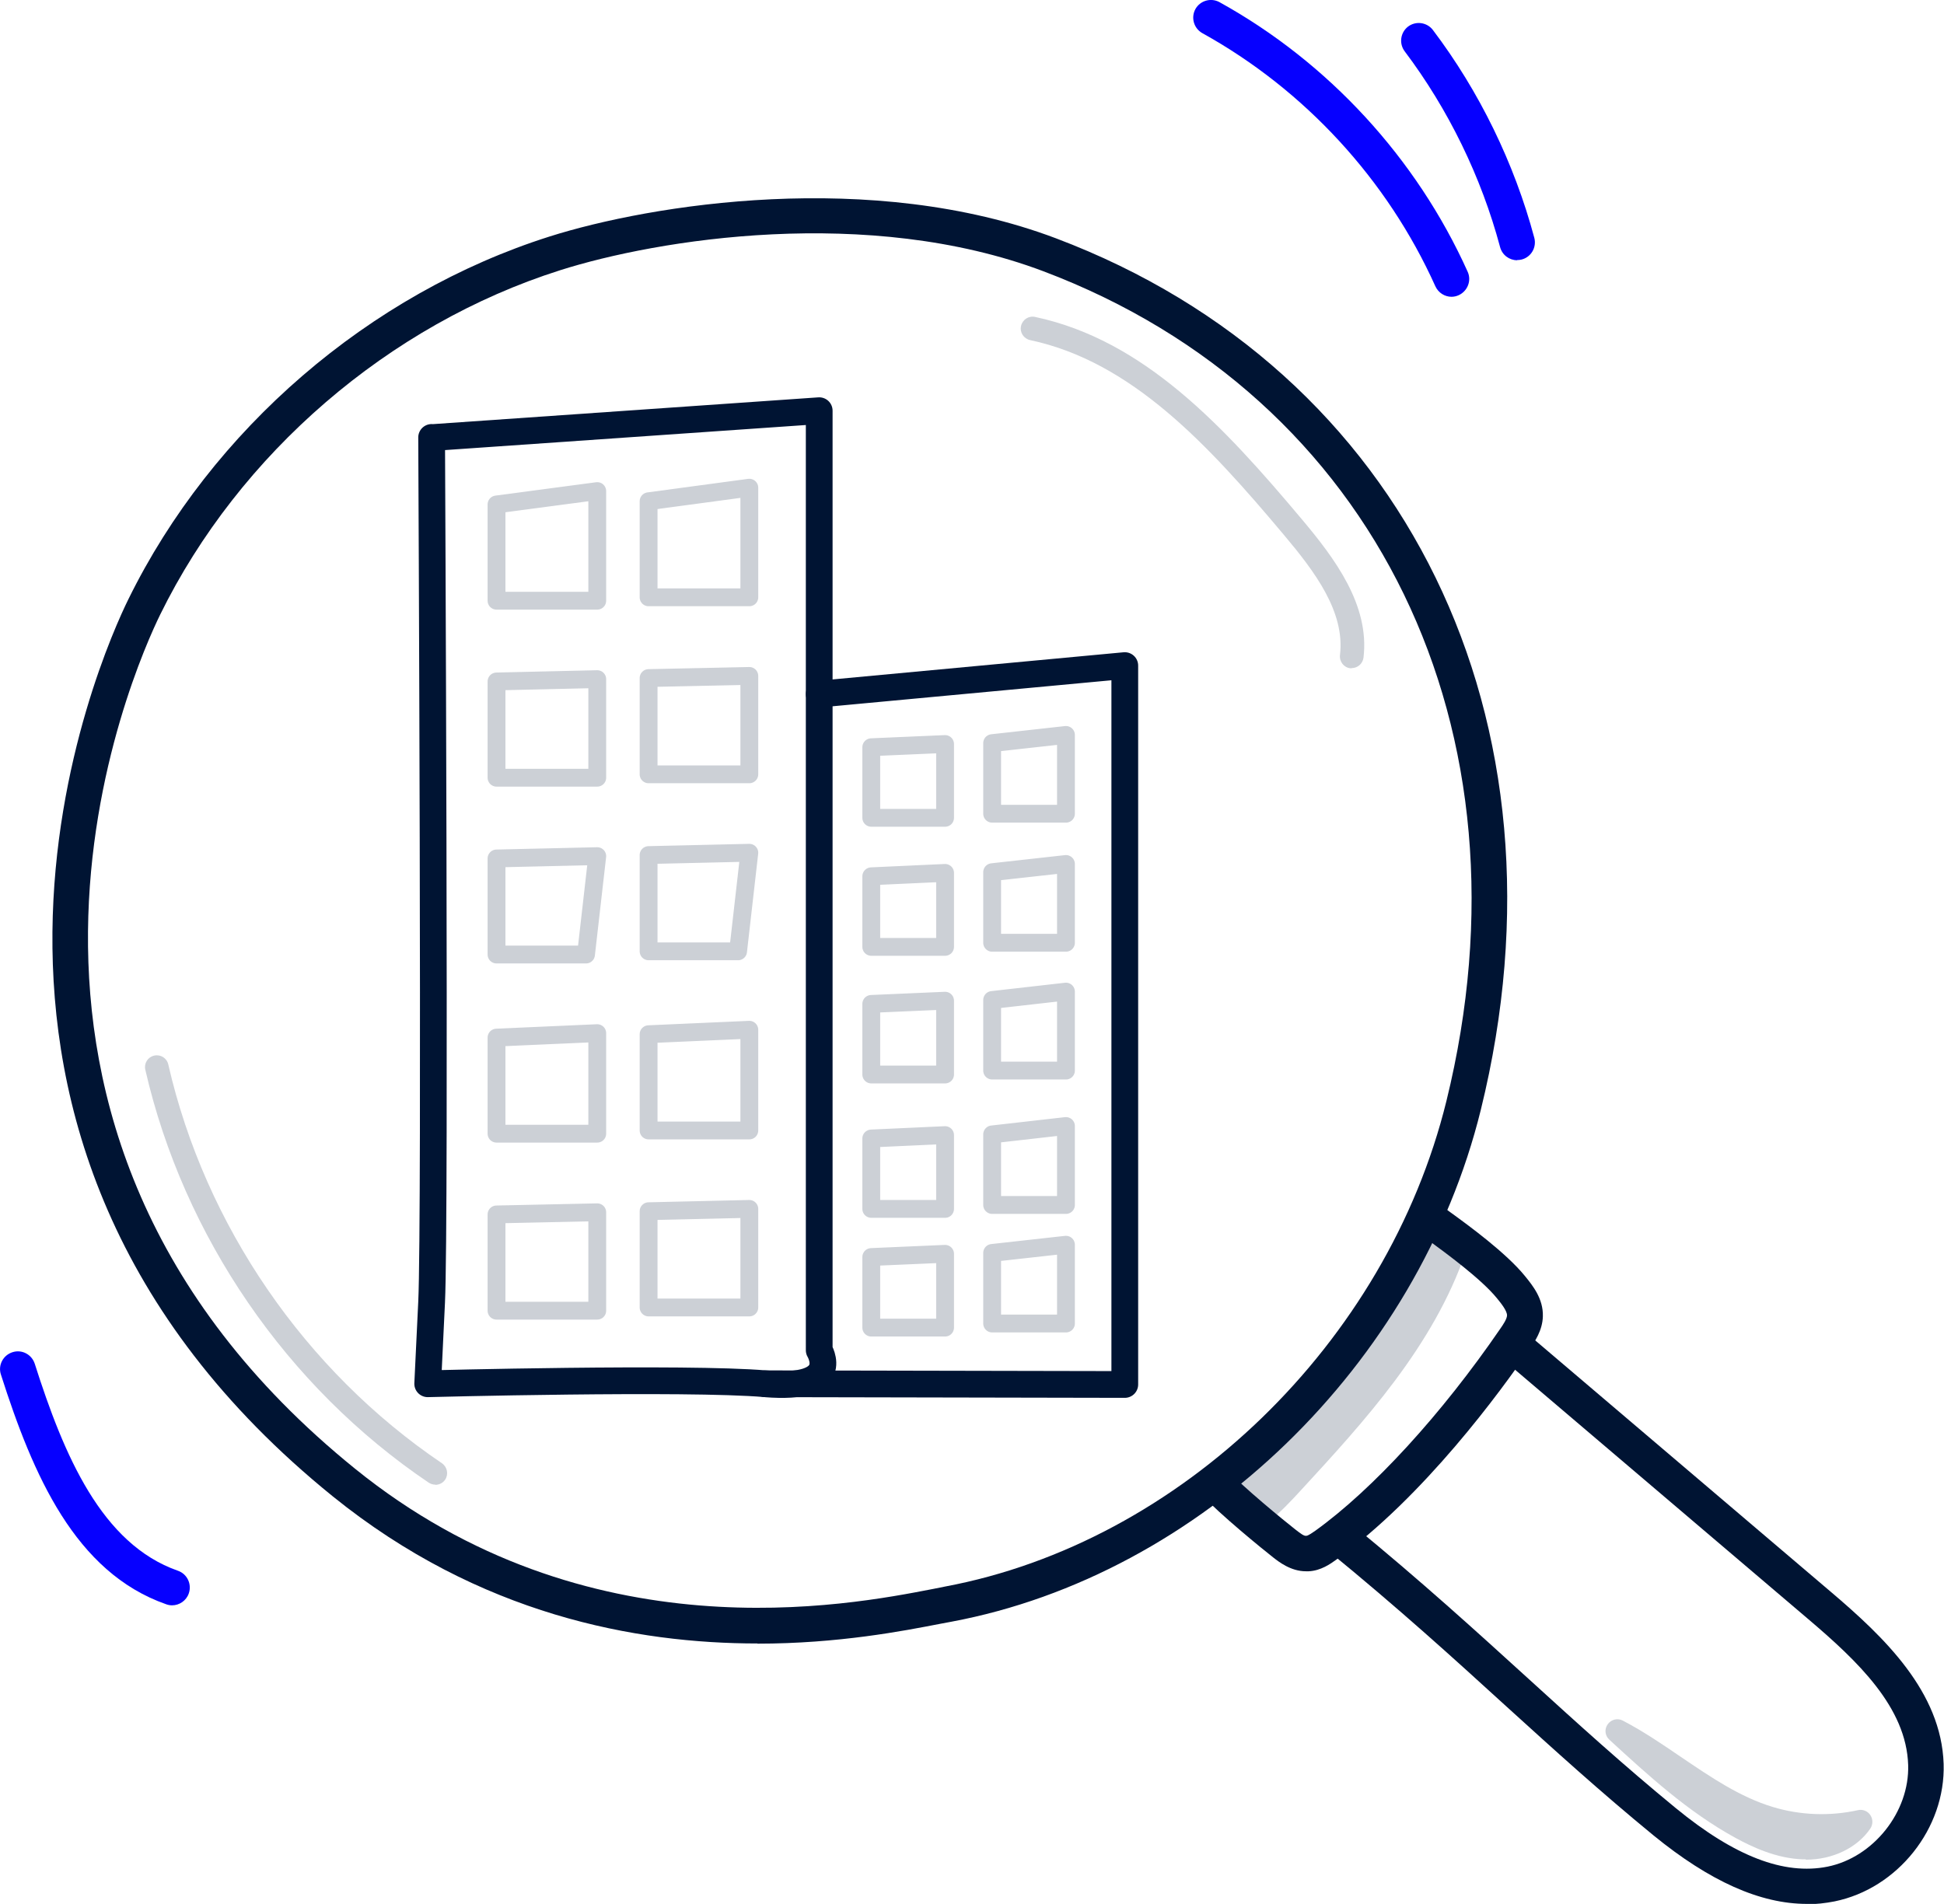 <?xml version="1.0" encoding="UTF-8"?>
<svg id="Layer_2" data-name="Layer 2" xmlns="http://www.w3.org/2000/svg" viewBox="0 0 109.04 106.81">
  <defs>
    <style>
      .cls-1 {
        fill: #0600ff;
      }

      .cls-2 {
        stroke-width: 1.5px;
      }

      .cls-2, .cls-3 {
        fill: none;
        stroke: #001433;
        stroke-linecap: round;
        stroke-linejoin: round;
      }

      .cls-3, .cls-4 {
        opacity: .2;
      }

      .cls-5 {
        fill: #001433;
      }
    </style>
  </defs>
  <g id="Laag_1" data-name="Laag 1">
    <g>
      <g class="cls-4">
        <path class="cls-5" d="M81.57,70.03c-1.72,5.07-5.45,9.16-9.07,13.1-.57.61-1.14,1.23-1.79,1.75-.51-.57-1.02-1.14-1.53-1.72,4.17-4.04,7.77-8.67,10.65-13.7.07-.12.17-.26.31-.24.06,0,.11.04.16.08.34.26.69.51,1.27.74Z"/>
        <path class="cls-5" d="M70.71,85.54c-.18,0-.36-.08-.49-.22l-1.53-1.72c-.24-.27-.22-.67.03-.92,4.13-4,7.68-8.56,10.54-13.56.32-.57.75-.6.98-.57.23.03.39.15.46.21.33.25.62.46,1.12.65.33.13.51.5.39.83-1.8,5.28-5.74,9.56-9.21,13.33-.58.63-1.17,1.27-1.87,1.82-.12.09-.27.14-.41.14ZM70.09,83.19l.68.76c.43-.4.84-.84,1.24-1.27,3.26-3.54,6.93-7.53,8.73-12.3-.19-.1-.35-.21-.5-.31-2.8,4.82-6.21,9.22-10.15,13.12Z"/>
      </g>
      <g class="cls-4">
        <path class="cls-5" d="M90.71,97.11c2.17,1.99,4.37,4,6.95,5.42,1.08.59,2.25,1.08,3.47,1.12,1.23.04,2.52-.44,3.22-1.45-1.69.38-3.47.31-5.13-.2-3.13-.95-5.59-3.34-8.52-4.88Z"/>
        <path class="cls-5" d="M101.28,104.31c-.05,0-.11,0-.16,0-1.5-.05-2.87-.71-3.77-1.2-2.67-1.46-4.91-3.52-7.08-5.51-.25-.23-.29-.6-.09-.87.19-.27.56-.36.85-.2,1.15.6,2.22,1.33,3.26,2.04,1.7,1.15,3.3,2.24,5.14,2.8,1.55.47,3.21.53,4.79.18.26-.06.54.05.69.28.15.23.15.52,0,.75-.74,1.09-2.12,1.75-3.62,1.75Z"/>
      </g>
      <g class="cls-4">
        <path class="cls-5" d="M24.42,83.29c-.13,0-.26-.04-.37-.11-7.96-5.37-13.75-13.81-15.9-23.17-.08-.36.14-.71.5-.79.36-.08.71.14.79.5,2.07,9.03,7.67,17.18,15.35,22.37.3.21.38.62.18.92-.13.19-.34.29-.55.29Z"/>
      </g>
      <g class="cls-4">
        <path class="cls-5" d="M75.82,37.49s-.05,0-.08,0c-.36-.04-.62-.37-.58-.74.29-2.42-1.4-4.67-3.16-6.76-4.25-5.06-8.53-9.7-14.22-10.91-.36-.08-.59-.43-.51-.79.08-.36.43-.59.79-.51,6.1,1.3,10.56,6.11,14.96,11.35,1.86,2.21,3.81,4.82,3.46,7.76-.04.34-.33.59-.66.59Z"/>
      </g>
      <path class="cls-5" d="M42.49,92.2c-6.81,0-15.59-1.6-23.82-8.25C-6.5,63.59,5.72,36.62,7.2,33.62h0c4.68-9.53,13.51-17.14,23.62-20.35,5.68-1.8,18.06-3.81,28.41.1,19.63,7.41,29.21,27.06,23.83,48.89-3.52,14.3-15.74,26.11-29.7,28.72l-.64.12c-2.02.39-5.68,1.11-10.24,1.11ZM8.98,34.49h0c-1.4,2.86-13.03,28.52,10.94,47.91,13.01,10.52,27.62,7.67,32.42,6.74l.65-.13c13.23-2.47,24.8-13.67,28.14-27.24,5.12-20.81-3.96-39.51-22.6-46.55-9.85-3.72-21.67-1.79-27.11-.06-9.61,3.05-18,10.28-22.44,19.33Z"/>
      <path class="cls-5" d="M73.25,88.15c-.85,0-1.52-.53-1.84-.78-.55-.43-3.01-2.43-4-3.51-.37-.4-.35-1.03.06-1.41.4-.37,1.03-.35,1.41.06.83.9,3.08,2.75,3.77,3.29.31.24.49.38.62.36.11,0,.38-.2.5-.28,3.23-2.32,7.11-6.56,10.39-11.35.14-.2.37-.54.37-.74,0-.25-.32-.66-.56-.95-.88-1.09-2.91-2.57-3.77-3.2-.2-.14-.35-.26-.45-.33-.44-.34-.52-.96-.18-1.4.33-.44.96-.52,1.4-.18.09.07.23.17.41.3,1.01.73,3.1,2.26,4.15,3.55.44.54,1.04,1.28,1.01,2.27-.02.79-.46,1.42-.72,1.8-1.63,2.39-5.96,8.32-10.87,11.85-.32.23-.86.62-1.55.65-.04,0-.07,0-.11,0Z"/>
      <path class="cls-5" d="M101.35,106.81c-2.62,0-5.45-1.27-8.6-3.84-3-2.46-5.56-4.79-8.27-7.25-2.96-2.7-6.03-5.49-9.97-8.71-.43-.35-.49-.98-.14-1.4.35-.42.97-.49,1.4-.14,3.98,3.26,7.06,6.07,10.04,8.78,2.69,2.45,5.23,4.76,8.19,7.19,3.29,2.7,6.07,3.77,8.51,3.28,2.57-.52,4.6-3.07,4.52-5.7-.1-3.24-2.83-5.83-5.62-8.2l-16.95-14.42c-.42-.36-.47-.98-.11-1.4.36-.42.98-.47,1.4-.11l16.95,14.42c2.99,2.54,6.19,5.6,6.32,9.65.11,3.61-2.58,6.99-6.12,7.71-.51.1-1.04.16-1.57.16Z"/>
      <path class="cls-1" d="M81.42,16.65c-.38,0-.74-.22-.91-.59-2.69-5.98-7.33-11.02-13.07-14.2-.48-.27-.65-.87-.39-1.35.27-.48.87-.65,1.35-.39,6.11,3.38,11.05,8.75,13.92,15.12.23.5,0,1.09-.5,1.32-.13.06-.27.09-.41.09Z"/>
      <path class="cls-1" d="M85.1,14.6c-.44,0-.84-.29-.96-.74-1.05-3.93-2.9-7.73-5.35-10.98-.33-.44-.24-1.06.19-1.39.44-.33,1.06-.24,1.39.19,2.61,3.45,4.57,7.48,5.69,11.66.14.53-.17,1.08-.71,1.22-.09.02-.17.03-.26.03Z"/>
      <path class="cls-1" d="M9.65,90.06c-.11,0-.22-.02-.33-.06-5.11-1.79-7.47-7.25-9.27-12.89-.17-.52.12-1.08.65-1.25.52-.17,1.08.12,1.25.65,1.64,5.15,3.75,10.11,8.03,11.61.52.18.79.75.61,1.27-.14.41-.53.67-.94.67Z"/>
      <g>
        <path class="cls-2" d="M24.21,24.54s.22,43.9,0,48.5l-.22,4.59s14.53-.38,18.94,0,3.02-1.88,3.02-1.88V23.04l-21.73,1.51Z"/>
        <polyline class="cls-2" points="45.95 38.94 63.09 37.34 63.09 77.67 42.93 77.63"/>
        <polyline class="cls-3" points="27.85 28.3 27.85 33.7 33.5 33.7 33.5 27.55 27.85 28.3"/>
        <polyline class="cls-3" points="27.85 38.23 27.85 43.63 33.5 43.63 33.5 38.1 27.85 38.23"/>
        <polyline class="cls-3" points="27.85 48.16 27.85 53.55 32.87 53.55 33.5 48.03 27.85 48.16"/>
        <polyline class="cls-3" points="27.85 58.21 27.85 63.6 33.5 63.6 33.5 57.96 27.85 58.21"/>
        <polyline class="cls-3" points="27.85 68.13 27.85 73.53 33.5 73.53 33.5 68.01 27.85 68.13"/>
        <polyline class="cls-3" points="36.38 28.12 36.38 33.51 42.03 33.51 42.03 27.36 36.38 28.12"/>
        <polyline class="cls-3" points="36.38 38.04 36.38 43.44 42.03 43.44 42.03 37.92 36.38 38.04"/>
        <polyline class="cls-3" points="36.38 47.97 36.38 53.37 41.4 53.37 42.03 47.84 36.38 47.97"/>
        <polyline class="cls-3" points="36.38 58.02 36.38 63.42 42.03 63.42 42.03 57.77 36.38 58.02"/>
        <polyline class="cls-3" points="48.87 41.92 48.87 45.88 53.01 45.88 53.01 41.74 48.87 41.92"/>
        <polyline class="cls-3" points="55.65 41.69 55.65 45.65 59.79 45.65 59.79 41.23 55.65 41.69"/>
        <polyline class="cls-3" points="48.87 49.16 48.87 53.12 53.01 53.12 53.01 48.97 48.87 49.16"/>
        <polyline class="cls-3" points="55.65 48.93 55.65 52.89 59.79 52.89 59.79 48.47 55.65 48.93"/>
        <polyline class="cls-3" points="48.87 56.32 48.87 60.28 53.01 60.28 53.01 56.14 48.87 56.32"/>
        <polyline class="cls-3" points="55.65 56.1 55.65 60.06 59.79 60.06 59.79 55.63 55.65 56.1"/>
        <polyline class="cls-3" points="48.87 63.87 48.87 67.82 53.01 67.82 53.01 63.68 48.87 63.87"/>
        <polyline class="cls-3" points="55.65 63.64 55.65 67.6 59.79 67.6 59.79 63.17 55.65 63.64"/>
        <polyline class="cls-3" points="48.87 70.52 48.87 74.48 53.01 74.48 53.01 70.34 48.87 70.52"/>
        <polyline class="cls-3" points="55.65 70.29 55.65 74.25 59.79 74.25 59.79 69.83 55.65 70.29"/>
        <polyline class="cls-3" points="36.38 67.95 36.38 73.35 42.03 73.35 42.03 67.82 36.38 67.95"/>
      </g>
    </g>
  </g>
</svg>